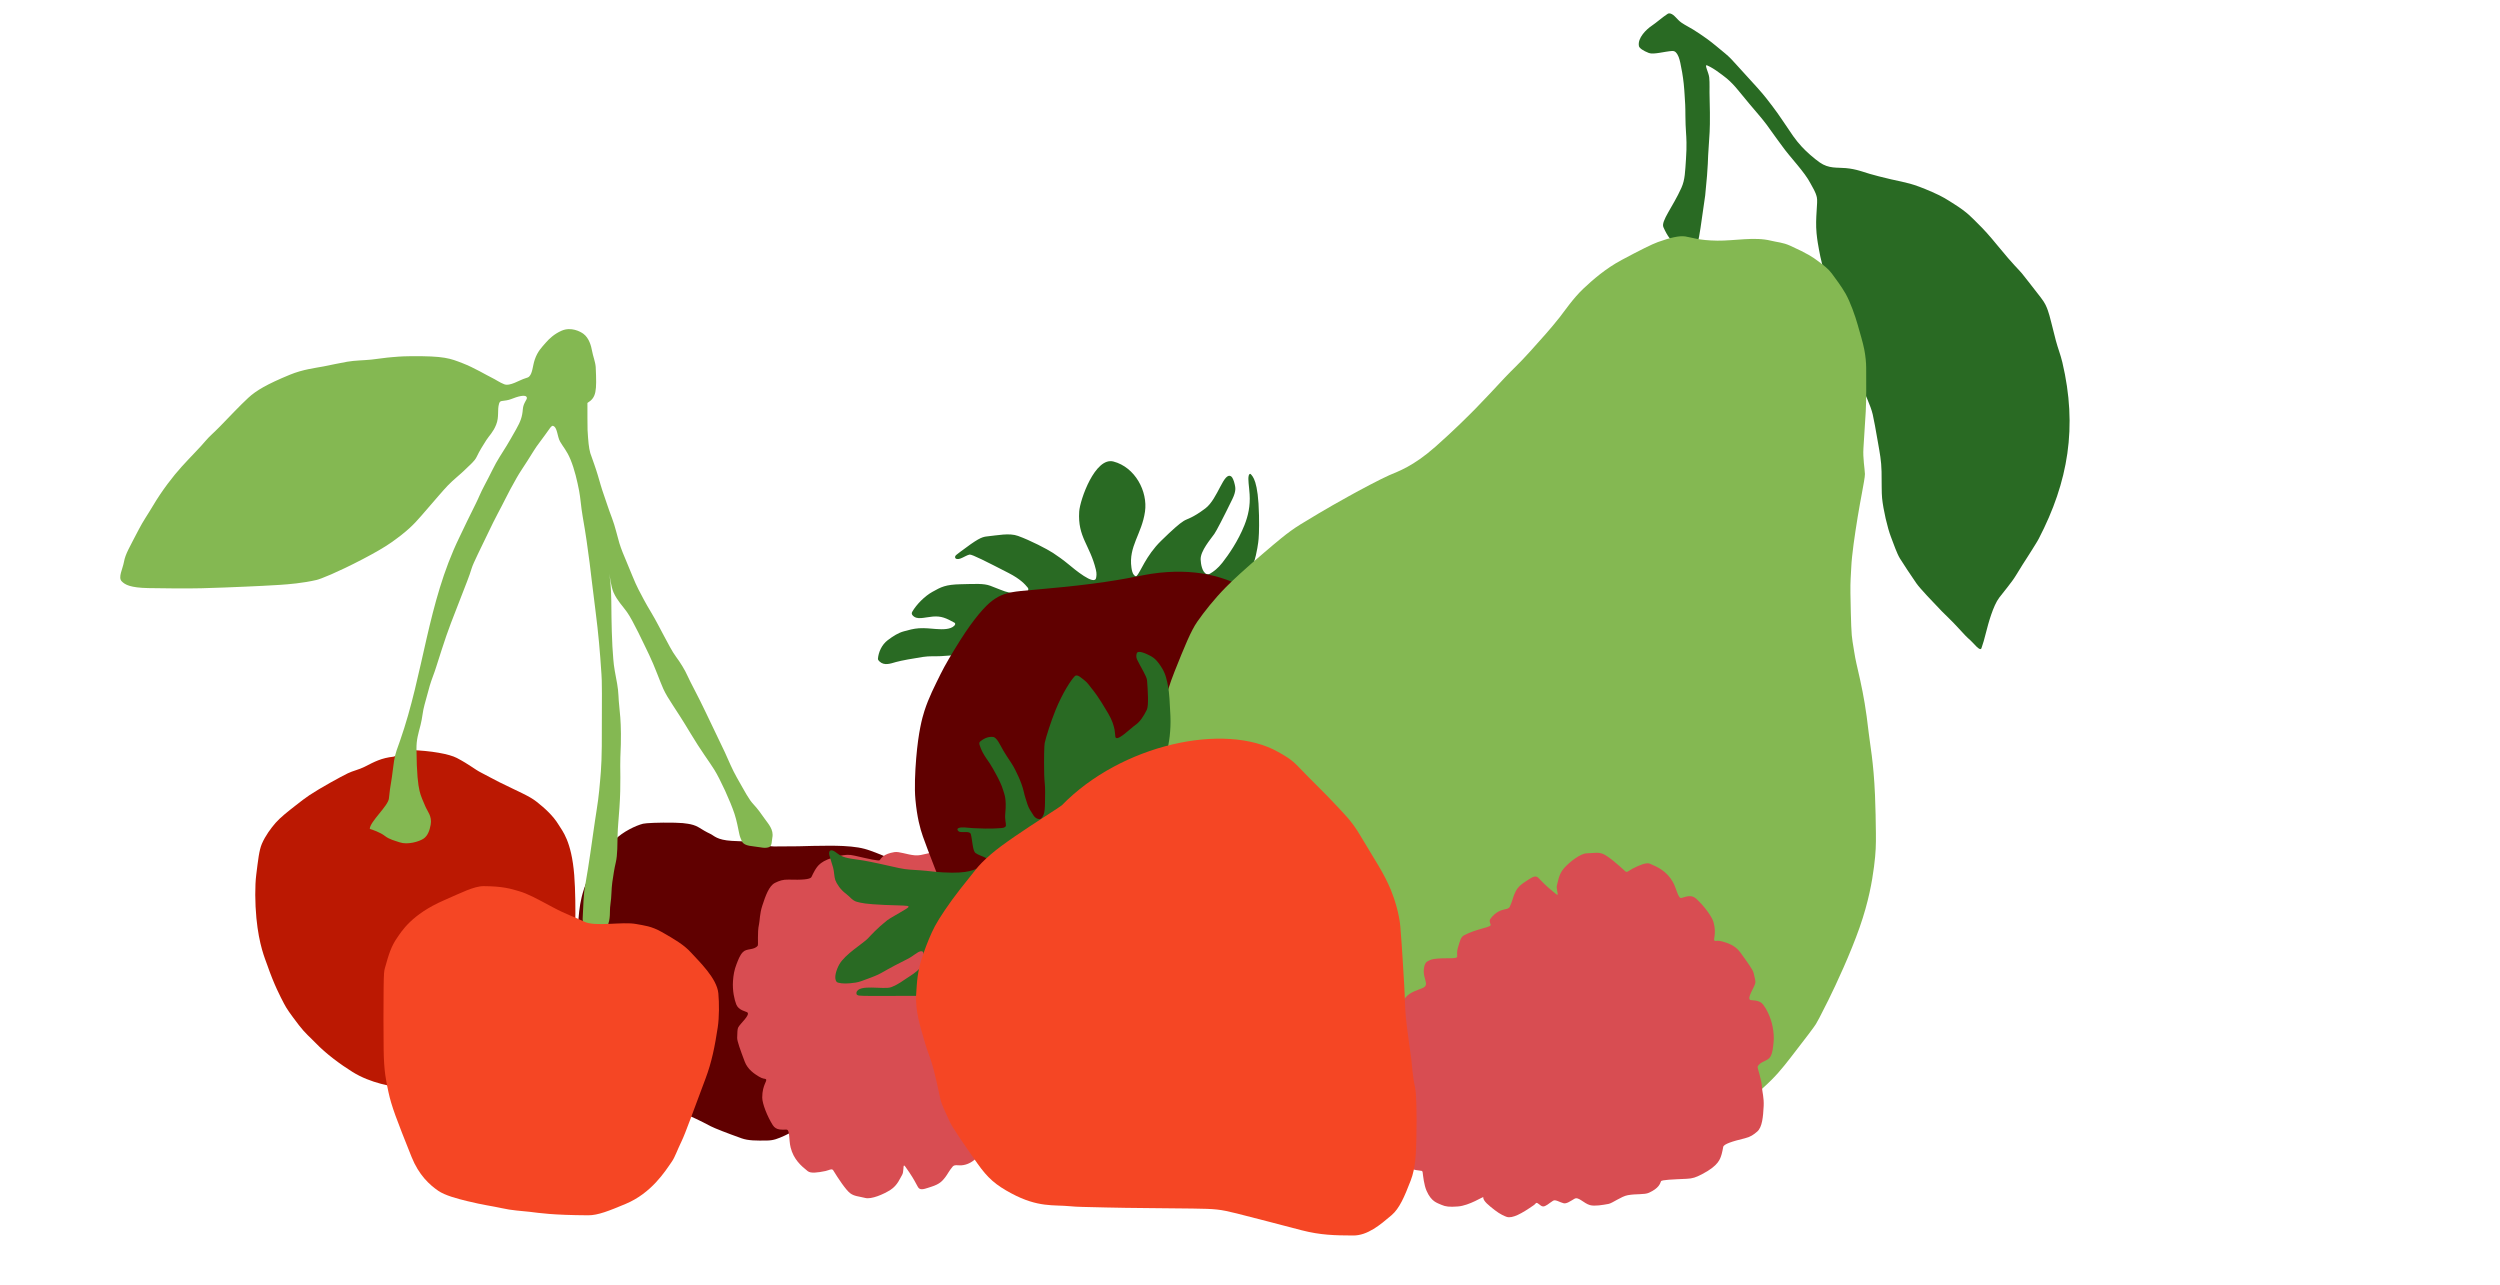 <svg width="395" height="203" viewBox="0 0 395 203" fill="none" xmlns="http://www.w3.org/2000/svg">
<g filter="url(#filter0_g_162_892)">
<path d="M115.636 132.858C117.436 132.965 118.411 132.965 118.431 132.965C118.543 132.943 121.266 133.75 122.277 133.74C123.288 133.729 125.145 133.729 126.134 133.713C127.124 133.698 127.242 133.669 128.443 133.653C129.643 133.637 131.86 133.594 133.217 133.668C135.063 133.768 136.247 133.938 137.606 134.438C139.132 135 140.196 135.44 140.619 135.737C140.943 135.965 141.54 136.679 142.379 138.844C142.957 140.336 143.733 142.617 144.165 143.945C144.597 145.273 144.683 145.636 144.71 146.791C144.736 147.945 144.703 149.833 144.49 151.531C144.277 153.228 143.896 154.691 143.668 155.489C143.44 156.288 143.367 156.418 142.982 157.289C142.597 158.16 141.921 159.725 141.5 160.764C141.078 161.802 140.918 162.3 140.649 162.943C140.38 163.586 140.015 164.351 139.141 165.835C138.266 167.319 136.965 169.486 136.008 170.822C134.618 172.761 134.054 173.617 133.632 173.992C132.431 175.061 130.783 175.997 129.979 176.431C129.365 176.762 128.288 177.213 126.736 177.991C125.838 178.44 124.765 179.065 124.015 179.409C122.903 179.918 122.232 180.185 121.251 180.201C119.512 180.23 118.239 180.235 117.172 179.854C114.78 179 112.892 178.258 112.291 177.945C111.941 177.763 110.588 177.02 108.646 176.174C107.859 175.831 106.493 175.266 104.217 173.584C102.983 172.672 101.685 171.525 100.914 170.849C100.142 170.173 99.891 169.986 99.678 169.732C98.873 168.774 98.212 168.131 96.979 166.696C95.089 164.494 94.309 163.216 93.941 162.476C93.244 161.071 92.768 160.257 92.213 158.109C91.954 157.104 91.645 155.628 91.473 153.448C91.301 151.267 91.191 148.465 91.283 146.909C91.422 144.54 91.552 143.223 91.897 141.763C92.087 140.961 92.447 139.784 92.903 138.898C93.626 137.495 93.963 136.877 94.769 135.768C95.573 134.662 96.405 133.478 97.168 132.679C98.363 131.428 100.498 130.422 101.602 130.149C101.997 130.052 103.971 129.933 106.623 129.988C107.722 130.011 108.176 130.076 108.662 130.151C109.21 130.236 109.846 130.381 110.438 130.746C110.993 131.089 111.491 131.406 112.243 131.757C112.834 132.034 113.251 132.716 115.636 132.858Z" fill="#600000"/>
<path d="M54.963 122.178C55.76 121.791 56.767 121.583 57.586 121.163C59.209 120.332 60.25 119.768 62.173 119.554C63.05 119.301 63.752 118.815 64.827 118.508C68.103 118.606 70.986 119.129 72.19 119.763C74.254 120.85 74.984 121.556 76.021 122.076C76.96 122.547 77.695 122.988 78.897 123.584C82.085 125.163 83.603 125.744 84.791 126.681C86.05 127.672 87.398 128.885 88.245 130.29C88.838 131.276 90.299 132.842 90.73 138.274C90.916 140.618 90.936 143.966 90.897 145.802C90.851 147.953 90.883 149.202 90.475 150.143C89.757 151.801 88.546 154.557 87.85 155.8C87.23 156.907 85.262 160.045 83.228 162.328C82.567 163.07 81.621 163.838 80.715 164.692C79.881 165.478 78.779 166.803 75.663 168.939C73.443 170.462 71.963 171.43 71.335 171.627C70.703 171.825 67.835 172.161 64.041 171.891C62.029 171.748 58.534 171.132 55.708 169.374C53.831 168.206 51.516 166.512 49.856 164.776C49.078 163.962 48.216 163.27 47.244 161.997C45.772 160.067 45.292 159.377 44.872 158.565C44.296 157.452 43.334 155.669 42.205 152.413C41.9 151.533 40.924 149.37 40.509 145.04C40.283 142.676 40.272 139.94 40.482 138.255C40.773 135.92 40.937 134.346 41.374 133.328C41.93 132.032 42.831 130.826 43.568 129.986C44.295 129.159 45.509 128.198 46.742 127.24C47.557 126.607 48.148 126.133 48.879 125.647C50.622 124.489 53.833 122.727 54.963 122.178Z" fill="#BB1802"/>
<path d="M60.818 132.085C60.034 131.473 58.748 131.062 58.426 130.968C58.426 129.838 61.346 127.334 61.45 126.144C61.532 125.203 61.687 124.162 61.838 123.31C61.987 122.469 62.089 121.286 62.262 120.216C62.471 118.929 62.812 118.161 63.199 117.057C66.956 106.34 67.543 95.311 72.543 84.983C73.333 83.35 74.256 81.369 75.154 79.614C75.569 78.802 75.948 77.796 76.563 76.661C77.518 74.899 78.132 73.457 78.932 72.21C79.719 70.985 80.288 70.078 81.549 67.829C82.234 66.606 82.511 65.91 82.61 64.639C82.686 63.661 83.296 63.148 83.246 62.847C83.141 62.207 81.703 62.682 80.744 63.062C80.302 63.237 79.78 63.3 79.27 63.363L79.261 63.364C79.037 63.391 78.917 63.551 78.851 63.779C78.547 64.831 78.893 65.828 78.399 67.083C77.924 68.292 77.29 68.831 76.839 69.536C76.329 70.332 75.745 71.264 75.344 72.122C74.979 72.902 74.31 73.376 73.582 74.113C72.81 74.893 71.638 75.784 70.78 76.683C70.001 77.498 69.081 78.593 66.547 81.517C65.332 82.921 64.34 83.926 61.869 85.68C60.804 86.436 59.226 87.347 57.298 88.352C53.17 90.505 50.617 91.493 50.041 91.627C47.844 92.141 45.585 92.318 44.179 92.412C42.535 92.522 40.412 92.618 38.795 92.689C36.755 92.78 34.26 92.88 31.866 92.943C29.706 93 25.625 92.964 23.425 92.918C20.581 92.859 19.749 92.385 19.223 91.839C18.63 91.223 19.386 89.899 19.59 88.76C19.812 87.52 20.462 86.493 21.929 83.65C22.617 82.316 23.298 81.379 24.167 79.912C25.616 77.468 27.343 75.238 28.727 73.712C30.124 72.171 31.644 70.667 32.481 69.657C33.053 68.968 33.817 68.343 34.762 67.371C36.268 65.823 37.924 64.06 39.23 62.854C40.484 61.695 42.184 60.701 45.791 59.212C47.86 58.357 49.86 58.136 51.098 57.899C52.289 57.672 53.588 57.37 54.839 57.156C56.135 56.933 57.454 56.943 58.684 56.815C59.817 56.697 60.846 56.514 61.969 56.428C62.573 56.382 63.244 56.299 64.788 56.282C70.25 56.221 71.127 56.635 73.083 57.386C74.888 58.079 76.932 59.31 77.634 59.643C78.307 59.962 78.939 60.431 79.665 60.713C80.586 61.072 82.056 60.045 83.054 59.753L83.061 59.751C83.254 59.694 83.466 59.632 83.601 59.503C84.157 58.97 84.154 57.797 84.499 56.8C84.946 55.51 85.57 54.908 86.233 54.143C86.774 53.518 87.579 52.757 88.733 52.252C90.228 51.598 91.694 52.381 92.184 52.747C93.075 53.411 93.409 54.669 93.541 55.427C93.685 56.247 94.063 57.165 94.122 57.986C94.302 61.85 94.224 62.798 92.813 63.665C92.813 65.353 92.813 66.991 92.835 67.944C92.94 69.717 93.021 70.699 93.266 71.592C93.616 72.594 94.137 74.007 94.443 75.051C94.769 76.165 95.062 77.225 95.408 78.186C95.747 79.128 96.109 80.34 96.695 81.86C97.189 83.14 97.553 84.815 97.862 85.824C98.161 86.8 98.615 87.876 98.988 88.746C99.581 90.128 100.289 92.013 100.872 93.119C101.4 94.118 101.917 95.172 102.905 96.798C103.637 98.003 104.412 99.57 104.978 100.601C105.535 101.617 106.175 102.917 106.816 103.774C107.501 104.69 108.23 105.878 108.633 106.795C109.076 107.803 110.324 110.04 111.52 112.576C112.992 115.697 114.177 118.081 114.523 118.848C115.121 120.171 115.703 121.586 116.398 122.807C117.819 125.301 118.302 126.291 119.076 127.111C119.672 127.743 120.25 128.539 120.842 129.392C121.347 130.119 122.293 131.077 122.028 132.353C121.925 132.854 122.003 133.662 121.505 133.85C121.094 134.005 120.637 133.969 120.151 133.88C118.962 133.665 117.612 133.74 117.237 132.954C117.068 132.598 116.902 132.201 116.814 131.785C116.61 130.819 116.401 129.65 116.053 128.596C115.402 126.615 113.806 123.135 112.844 121.59C112.058 120.328 110.697 118.536 109.119 115.891C106.644 111.74 105.582 110.55 104.789 108.808C104.301 107.736 103.421 105.222 102.55 103.434C101.662 101.611 100.022 98.052 99.059 96.701C98.356 95.714 97.547 94.93 96.956 93.643C96.567 92.794 96.325 90.962 96.282 90.618C96.285 90.642 96.289 90.676 96.293 90.718C96.368 91.403 96.572 92.779 96.586 95.007C96.61 98.798 96.711 101.509 96.76 102.139C96.874 103.58 96.892 104.693 97.139 106.023C97.398 107.422 97.676 108.701 97.72 109.939C97.797 112.134 98.315 113.643 98.015 119.689C97.943 121.138 98.139 123.868 97.871 127.616C97.721 129.723 97.617 130.682 97.581 131.866C97.54 133.27 97.592 135.044 97.284 136.317C97.07 137.2 96.91 138.27 96.749 139.365C96.579 140.523 96.653 141.552 96.442 142.946C96.271 144.071 96.558 145.086 95.901 146.499C95.787 146.744 95.583 146.732 95.366 146.719L95.347 146.718C94.425 146.665 93.082 147.115 92.264 146.062C92.05 145.787 92.046 145.252 92.072 144.876C92.176 143.334 92.177 141.306 92.439 140.021C92.577 139.341 93.12 136.046 93.728 131.622C94.11 128.842 94.503 126.765 94.67 124.941C94.86 122.857 95.058 121.244 95.082 117.876C95.098 115.631 95.113 111.687 95.103 109.566C95.093 107.496 95.072 107.172 95.032 106.553L95.029 106.508C94.803 102.969 94.531 99.969 94.122 96.776C93.588 92.609 93.265 89.738 93.165 88.963C92.853 86.553 92.577 84.523 92.067 81.635C91.793 80.079 91.723 78.687 91.501 77.547C91.206 76.033 90.799 74.207 90.137 72.6C89.562 71.205 88.963 70.599 88.497 69.779C88.019 68.938 88.087 67.482 87.356 67.281C87.255 67.254 87.082 67.388 86.95 67.566C86.371 68.345 85.808 69.193 85.185 69.99C84.626 70.705 84.121 71.57 83.321 72.833C82.675 73.852 82.1 74.669 81.631 75.502C80.989 76.642 80.252 77.975 79.778 78.957C79.194 80.164 78.301 81.69 77.068 84.312C76.081 86.41 74.765 88.948 74.502 89.857C74.186 90.947 73.672 92.182 72.359 95.576C71.818 96.975 70.77 99.543 69.777 102.688C69.342 104.065 69.123 104.693 68.918 105.375C68.63 106.34 68.203 107.302 67.899 108.345C67.615 109.32 67.344 110.434 67.074 111.355C66.781 112.354 66.745 113.395 66.451 114.54C66.087 115.956 65.791 116.835 65.802 118.328C65.831 122.325 66.067 124.015 66.288 124.963C66.499 125.866 66.868 126.598 67.198 127.396C67.535 128.208 68.284 128.954 68.051 130.282C67.891 131.196 67.588 132.064 66.903 132.518C66.2 132.984 64.383 133.512 63.157 133.091C62.371 132.82 61.518 132.631 60.818 132.085Z" fill="#84B852"/>
<path d="M87.344 143.347C89.543 144.527 90.831 144.89 92.287 145.613C94.048 146.487 98.317 145.57 100.537 145.998C101.771 146.236 102.885 146.307 104.564 147.26C106.604 148.417 108.088 149.299 109.185 150.509C110.426 151.878 113.277 154.559 113.499 156.947C113.641 158.477 113.645 160.725 113.404 162.312C112.955 165.277 112.46 167.812 111.466 170.44C109.66 175.212 108.327 179.003 107.689 180.316C107.013 181.709 106.64 182.829 106.173 183.504C105.096 185.064 102.955 188.502 98.839 190.223C96.25 191.305 94.468 192.024 92.941 192.016C87.195 191.983 85.322 191.661 83.652 191.464C82.352 191.311 80.944 191.272 79.172 190.87C77.856 190.572 76.381 190.405 73.795 189.769C72.245 189.388 70.318 188.885 69.23 188.136C67.877 187.205 66.175 185.668 65.02 182.778C62.621 176.774 61.85 174.776 61.369 172.516C60.981 170.692 60.663 169.271 60.615 165.815C60.58 163.278 60.58 158.59 60.611 156.117C60.642 153.645 60.694 153.393 60.823 152.933C61.41 150.825 61.8 149.526 62.744 148.177C63.425 147.205 64.981 144.491 70.175 142.235C72.823 141.085 74.909 140 76.434 140.01C79.409 140.028 80.682 140.41 81.999 140.805L82.05 140.821C83.427 141.234 84.613 141.883 87.344 143.347Z" fill="#F54624"/>
</g>
<g filter="url(#filter1_g_162_892)">
<path d="M178.736 162.956C178.647 163.141 177.127 163.782 176.391 164.059C176.455 164.311 176.747 165.4 176.926 166.024C176.994 166.525 177.139 167.038 177.047 167.495C176.958 167.936 176.688 168.657 176.304 169.263C175.999 169.745 175.302 170.126 174.348 170.383C173.837 170.521 172.889 170.641 172.435 170.207C172.282 170.062 172.079 169.565 171.846 169.054C171.789 168.929 171.843 169.07 171.876 169.42L171.886 169.533C172.034 171.133 172.141 172.299 171.623 173.096C171.117 173.871 170.087 174.854 169.256 175.127C168.112 175.504 167.111 175.362 166.655 175.599C166.506 175.676 166.347 175.844 166.313 176.121C166.214 176.903 166.451 177.591 165.915 178.664C165.71 179.074 165.482 179.293 165.229 179.365C164.985 179.434 164.639 179.526 164.12 179.466C162.448 179.272 160.615 178.405 160.509 178.877C160.435 179.207 160.36 179.67 160.073 180.138C159.446 181.161 159.194 181.711 158.583 181.846C156.49 182.309 154.404 181.962 154.185 182.271C154.072 182.43 154.327 182.96 153.967 183.256C153.524 183.618 152.816 184.054 151.919 184.12C151.336 184.164 150.817 183.964 150.514 184.327C149.913 185.049 149.72 185.531 149.364 185.984L149.341 186.014C148.899 186.577 148.505 187.079 147.136 187.51C146.421 187.735 145.749 188.024 145.338 187.84C144.867 187.629 144.969 186.996 143.038 184.328C142.75 183.929 142.765 184.303 142.746 184.6C142.712 185.111 142.654 185.438 142.534 185.63C142.222 186.127 141.835 187.262 140.703 187.993C139.564 188.728 137.665 189.512 136.738 189.283C135.612 189.005 134.98 189.017 134.325 188.529C133.646 188.023 132.405 186.151 131.677 184.955C131.591 184.814 131.508 184.74 131.293 184.77C131.077 184.799 130.746 184.957 130.428 185.022C129.174 185.28 128.099 185.423 127.623 185.044C126.589 184.224 125.383 183.184 124.915 181.285C124.612 180.055 124.824 178.492 124.269 178.478C123.629 178.461 122.653 178.656 122.097 177.771C121.226 176.386 120.432 174.368 120.432 173.407C120.434 171.311 121.372 170.711 120.971 170.486C120.859 170.423 120.515 170.478 119.898 170.095L119.867 170.076C119.227 169.679 118.141 169.006 117.658 167.719C116.966 165.874 116.462 164.5 116.473 163.978C116.489 163.205 116.51 162.618 116.617 162.376C116.896 161.749 118.664 160.323 118.043 159.929C117.856 159.81 116.691 159.627 116.329 158.699C116.033 157.943 115.707 156.531 115.813 154.998C115.877 154.076 116.016 153.243 116.355 152.38C116.626 151.693 116.878 150.942 117.381 150.427C117.995 149.798 119.078 150.177 119.715 149.434C119.849 149.278 119.618 147.39 119.927 146.021C120.048 145.483 120.034 144.356 120.427 143.145C120.95 141.532 121.506 139.951 122.452 139.492C123.138 139.158 123.69 138.951 124.604 138.978C126.648 139.037 128.008 138.969 128.211 138.565C128.356 138.275 128.561 137.809 128.741 137.524C129.168 136.847 129.638 135.896 132.544 135.259C133.608 135.025 134.128 134.991 135.031 135.197C137.227 135.696 138.859 136.093 139.007 135.892C139.255 135.557 139.621 134.915 141.298 134.637C142.088 134.506 143.229 135.026 144.598 135.147C145.63 135.238 147.243 134.559 147.868 134.614C148.778 134.695 150.036 134.808 150.692 135.198C151.585 135.729 152.067 137.021 152.782 136.827C153.497 136.633 154.183 136.361 154.605 136.592C155.143 136.887 155.656 137.553 156.096 137.419C156.797 137.205 157.465 136.809 157.867 136.974C158.272 137.14 158.418 137.8 158.748 137.786C158.803 137.783 158.85 137.667 159.241 137.525C161.351 136.76 162.981 136.363 163.753 136.884C163.998 137.048 164.632 137.543 165.27 138.412C165.933 139.317 166.696 140.328 166.473 140.869C166.403 141.04 168.863 140.164 170.697 140.521C172.006 140.775 172.569 141.016 173.08 141.441C173.704 141.959 174.487 142.354 174.766 144.216C174.918 145.229 174.678 146.641 174.598 147.239C174.585 147.337 174.606 147.444 174.685 147.49C174.85 147.585 175.168 147.679 175.523 147.857C176.02 148.106 176.389 148.415 176.797 148.845C177.151 149.218 178.167 150.751 178.184 152.388C178.196 153.554 177.771 154.24 177.922 154.953C177.974 155.201 178.306 155.358 178.516 155.96C179.103 157.645 179.414 158.751 179.341 159.515C179.173 161.278 178.925 162.559 178.736 162.956Z" fill="#D84D52"/>
</g>
<g filter="url(#filter2_g_162_892)">
<path d="M197.435 90.519C196.117 93.162 195.267 94.832 195.261 94.844C193.714 95.165 190.04 95.029 188.546 95.328C187.052 95.628 186.403 95.839 185.008 96.153C183.612 96.467 181.533 96.873 178.734 97.655C175.934 98.438 172.519 99.564 168.169 100.61C163.82 101.657 158.708 102.722 155.568 103.06C151.36 103.514 149.66 103.616 148.663 103.671C147.711 103.723 146.887 103.632 145.834 103.793C144.356 104.019 142.391 104.365 141.564 104.6C140.688 104.848 139.74 105.217 138.983 104.533C138.817 104.382 138.7 104.241 138.716 104.059C138.801 103.076 139.289 101.881 140.273 101.14C141.127 100.498 141.918 99.993 142.811 99.749C143.546 99.549 144.326 99.322 145.19 99.266C146.137 99.205 147.103 99.324 147.903 99.384C148.949 99.463 150.183 99.469 150.768 98.872C150.909 98.729 151.027 98.509 150.788 98.377C149.536 97.687 148.739 97.299 147.38 97.419C146.016 97.539 144.9 97.991 144.218 97.253C144.072 97.096 143.992 96.911 144.135 96.661C144.804 95.491 146.115 94.187 147.297 93.527L147.351 93.497C148.687 92.75 149.383 92.361 151.793 92.309C154.083 92.26 155.405 92.16 156.45 92.545C157.852 93.061 158.572 93.432 159.387 93.606C160.421 93.827 161.582 94.101 162.212 93.68C162.328 93.603 162.411 93.471 162.444 93.323C162.478 93.175 162.501 92.994 162.406 92.875C161.954 92.308 161.204 91.482 159.358 90.534C155.946 88.782 153.551 87.553 153.192 87.624C152.515 87.757 151.509 88.639 150.992 88.231C150.902 88.16 150.878 88.004 150.933 87.877C150.988 87.75 151.111 87.647 151.682 87.219C154.384 85.195 155.052 84.842 155.933 84.754C157.632 84.585 159.459 84.173 160.843 84.674C162.841 85.398 165.431 86.75 166.373 87.361C167.04 87.793 168.01 88.48 168.881 89.205C169.691 89.879 172.934 92.609 173.183 91.309C173.241 91.008 173.304 90.643 173.147 89.995C172.196 86.08 170.249 84.862 170.514 80.822C170.635 78.972 173.026 72.154 175.932 72.922C179.348 73.825 181.372 77.637 180.907 80.853C180.398 84.381 178.293 86.335 178.766 89.675C178.828 90.109 178.918 90.579 179.179 90.866C179.297 90.995 179.468 91.119 179.565 91.03C180.173 90.47 181.024 87.82 183.465 85.441C185.294 83.657 186.312 82.757 187.034 82.306C187.626 81.937 188.372 81.892 190.444 80.329C192.459 78.809 193.34 74.427 194.542 75.287C194.724 75.417 194.95 75.901 195.09 76.544C195.192 77.013 195.347 77.556 194.709 78.866C193.291 81.778 192.198 83.879 191.868 84.353C191.303 85.166 189.646 87.052 189.702 88.407C189.732 89.122 189.94 90.425 190.653 90.706C190.793 90.761 190.96 90.766 191.194 90.631C191.757 90.305 192.436 89.796 193.135 88.904C194.116 87.652 195.61 85.509 196.621 82.976C197.221 81.473 197.554 79.919 197.441 78.115C197.356 76.751 197.145 75.76 197.296 75.144C197.354 74.907 197.523 74.793 197.628 74.923C197.906 75.267 198.81 75.896 198.922 81.406C198.972 83.818 198.884 85.126 198.796 85.723C198.648 86.716 198.408 88.567 197.435 90.519Z" fill="#296A23"/>
<path d="M174.798 160.12C176.709 160.647 180.559 162.336 183.579 163.458C186.616 164.587 190.045 165.059 192.801 166.72C193.602 167.137 194.443 167.278 200.242 167.219L200.506 167.212C202.272 167.171 203.978 167.132 205.1 167.052C206.799 166.932 209.805 166.25 213.852 164.347C217.05 162.843 219.418 161.995 221.777 159.858C223.423 158.366 224.777 156.976 225.927 153.806L225.957 153.726C226.557 152.071 227.05 150.715 227.017 148.034C226.991 145.817 226.892 141.999 226.705 139.877C226.479 137.322 226.372 136.572 225.728 134.478C225.173 132.673 224.143 129.46 222.173 125.449C220.204 121.437 217.457 116.717 215.373 113.639C212.21 108.966 210.778 107.185 210.254 106.476C202.891 96.506 196.24 89.123 183.19 90.494C181.451 90.677 180.071 91.009 178.038 91.382C176.005 91.754 173.398 92.155 170.192 92.517C166.987 92.88 163.293 93.174 161.309 93.376C159.049 93.606 158.009 93.995 156.784 94.903C155.705 95.702 153.936 97.646 151.702 101.178C150.508 103.066 149.257 105.181 148.596 106.534C147.697 108.373 146.749 110.171 146.053 112.348C145.708 113.424 145.109 115.61 144.763 119.753C144.576 122.001 144.47 124.552 144.637 126.338C144.899 129.139 145.367 130.885 145.818 132.162C146.769 134.853 148.133 138.148 148.604 139.571C148.961 140.646 149.709 143.106 151.275 146.089C152.514 148.45 154.055 150.975 156.364 153.012C158.168 154.604 159.837 155.782 163.252 156.868C165.761 157.667 169.794 158.816 171.984 159.414C174.174 160.012 174.514 160.042 174.798 160.12Z" fill="#600000"/>
</g>
<g filter="url(#filter3_g_162_892)">
<path d="M265.66 29.681C264.307 32.694 262.399 34.947 262.818 35.895C264.087 38.76 265.288 39.277 268.24 38.397C268.322 38.02 268.402 37.653 268.458 37.371C268.545 36.898 268.652 36.369 269.419 30.886C269.666 28.483 269.808 26.66 269.833 25.874C269.861 25.001 269.89 24.333 270.008 22.66C270.115 21.139 270.156 20.401 270.161 19.579C270.166 18.667 270.18 17.14 270.119 15.484C270.072 14.21 270.156 13.186 270.056 12.233C269.975 11.458 269.215 10.112 269.733 10.334C270.361 10.603 271.061 11.06 271.526 11.411C272.224 11.937 273.226 12.503 274.773 14.432C275.658 15.536 277.076 17.21 278.031 18.326C278.764 19.183 279.541 20.229 280.121 21.079C280.57 21.739 281.01 22.273 281.588 23.09C282.852 24.877 285.151 27.179 286.075 29.01C286.415 29.683 286.84 30.238 287.059 31.16C287.258 32 286.78 34.416 287.016 36.851C287.133 38.057 287.27 38.7 287.399 39.441C287.926 42.464 289 45.45 289.97 48.364C290.422 49.72 290.874 50.964 291.172 52.161C291.497 53.463 291.711 54.666 292.261 56.156C293.191 58.672 293.887 60.403 294.065 60.832C294.612 62.155 295.54 64.003 295.888 65.468C296.054 66.168 296.388 67.983 296.758 70.144C296.985 71.472 297.257 72.802 297.286 74.513C297.318 76.41 297.283 77.822 297.37 78.698C297.552 80.519 298.218 83.413 298.775 84.848C299.185 85.903 299.688 87.417 300.192 88.239C300.852 89.314 301.8 90.702 302.771 92.138C303.305 92.93 305.463 95.187 306.816 96.59C307.547 97.348 308.313 98.003 309.51 99.325C310.246 100.138 310.777 100.704 311.34 101.186C311.846 101.62 312.853 103.013 313.071 102.411C313.313 101.745 313.54 100.934 313.803 99.888C314.139 98.55 314.903 95.713 315.88 94.428C316.555 93.541 317.889 91.963 318.504 90.936C318.848 90.362 319.198 89.802 319.602 89.159L319.607 89.151C320.118 88.336 320.544 87.726 320.986 86.992C321.39 86.32 321.826 85.688 322.122 85.118C326.79 76.134 328.264 67.442 325.853 57.254C325.565 56.037 325.162 55.073 324.829 53.825C324.268 51.718 323.881 49.901 323.557 49.036C323.335 48.442 323.166 47.946 322.431 46.992C320.921 45.032 319.802 43.624 319.504 43.248L319.479 43.217C319.014 42.631 318.259 42.032 315.642 38.831C314.344 37.244 313.48 36.275 312.478 35.302C311.571 34.422 310.961 33.631 308.771 32.25C307.586 31.503 307.01 31.089 305.297 30.341C302.046 28.92 301.27 28.896 298.811 28.338C297.219 27.977 296.322 27.721 295.442 27.477C294.43 27.195 293.341 26.712 291.636 26.56C290.239 26.434 288.955 26.669 287.527 25.673C286.598 25.024 285.403 23.968 284.685 23.186C284.217 22.676 283.732 22.09 283.317 21.497C282.553 20.405 280.986 17.982 280.023 16.754C279.499 16.085 278.895 15.229 277.71 13.913C275.85 11.85 274.522 10.42 274.272 10.133C273.836 9.632 273.226 8.976 272.581 8.45C271.726 7.755 270.687 6.85 269.729 6.155C268.782 5.468 268.201 5.107 267.514 4.668C266.965 4.319 266.352 4.043 265.674 3.581C264.967 3.098 264.561 2.307 263.915 2.135C263.779 2.098 263.629 2.1 263.478 2.196C262.713 2.684 261.701 3.585 260.931 4.102C260.184 4.604 258.686 5.988 258.954 7.291C259.018 7.602 259.62 8.025 260.52 8.372C261.258 8.656 262.993 8.133 264.203 8.053C264.365 8.042 264.603 8.096 264.738 8.227C265.192 8.669 265.346 9.303 265.489 9.926C265.663 10.682 265.912 12.1 266.028 13.221C266.175 14.648 266.177 15.389 266.261 16.523C266.314 17.25 266.254 19.204 266.402 21.122C266.434 21.543 266.54 23.022 266.386 25.136C266.244 27.076 266.253 28.362 265.66 29.681Z" fill="#296A23"/>
</g>
<g filter="url(#filter4_g_162_892)">
<path d="M266.278 37.358C267.388 37.531 268.347 37.979 271.329 38.023C274.032 38.062 277.204 37.379 279.812 38.03C280.786 38.273 281.679 38.291 282.862 38.827C285.638 40.086 286.42 40.635 287.228 41.237C288.136 41.915 288.891 42.486 289.433 43.224C289.99 43.98 290.934 45.232 291.595 46.386C292.329 47.668 293.134 49.938 293.525 51.352C293.871 52.6 294.335 54.084 294.556 55.226C294.76 56.283 294.851 57.256 294.857 58.15C294.871 60.217 294.885 63.394 294.786 65.048C294.663 67.089 294.521 69.31 294.423 70.819C294.318 72.42 294.63 74.011 294.658 74.901C294.671 75.315 294.41 76.677 294.164 78.023C293.964 79.114 293.758 80.176 293.515 81.674C293.059 84.487 292.587 87.619 292.496 89.692C292.448 90.784 292.336 91.899 292.368 93.707C292.453 98.389 292.504 100.245 292.704 101.377C292.866 102.286 293.053 103.708 293.307 104.799C293.5 105.628 293.693 106.463 293.898 107.399C294.165 108.62 294.425 109.935 294.618 111.11C294.838 112.447 295.031 113.793 295.258 115.803C295.461 117.596 296.026 120.383 296.248 125.589C296.327 127.448 296.377 129.832 296.392 131.644C296.408 133.455 296.39 134.657 296.095 136.935C295.801 139.213 295.247 142.468 293.813 146.552C292.38 150.635 290.166 155.417 288.899 157.979C287.459 160.889 287.115 161.463 286.903 161.818L286.894 161.833C286.671 162.207 285.187 164.187 282.918 167.098C281.509 168.907 280.551 170.102 278.549 171.899C277.078 173.22 274.841 175.473 273.29 176.448C270.141 178.429 266.206 179.745 267.075 180.076C267.149 180.105 267.556 179.877 267.503 179.909C267.374 179.985 266.889 180.51 265.531 181.214C264.497 181.75 263.309 182.359 262.093 182.935C260.112 183.872 259.058 184.431 257.958 184.872L257.938 184.879C256.719 185.367 255.558 185.832 253.11 186.014C249.566 186.278 247.114 186.485 245.383 186.372L244.957 186.345C240.966 186.085 238.147 185.902 236.75 185.287C233.315 183.774 230.951 182.673 230.498 182.429C229.277 181.771 228.466 181.168 227.651 180.767C226.751 180.324 225.913 179.946 224.729 178.956C223.955 178.31 223.402 177.621 222.661 177.221C220.539 176.074 216.884 174.365 215.304 174C213.937 173.684 212.209 173.288 210.454 173.019C209.377 172.854 208.273 172.714 206.801 172.494C204.386 172.133 203.19 172.066 202.282 171.853C201.287 171.62 200.291 171.23 199.325 170.517C198.169 169.664 196.584 168.38 195.94 167.675C195.143 166.802 194.276 165.766 193.672 165.014C193.069 164.264 192.362 163.393 191.577 162.394C190.413 160.914 189.763 160.06 188.966 158.814C188.17 157.568 187.648 156.556 187.139 155.722C186.575 154.798 186.035 153.938 185.622 153.062C184.951 151.641 184.006 149.59 183.601 148.384C183.254 147.353 182.786 146.06 182.567 144.854C182.407 143.971 182.229 143.13 181.99 142.056C181.701 140.755 180.862 138.061 181.063 133.064C181.17 130.417 181.231 127.364 181.58 124.189C181.76 122.548 182.052 121.29 182.16 120.186C182.25 119.265 182.134 118.396 182.296 117.5C182.498 116.385 182.857 115.248 183.246 114.049C183.612 112.919 184.012 110.031 185.584 106.094C187.177 102.107 188.165 99.671 189.173 98.223C190.251 96.674 191.888 94.601 193.657 92.809C194.809 91.642 196.655 89.918 199.782 87.27C201.48 85.833 203.354 84.155 205.483 82.849C209.682 80.274 212.257 78.881 212.982 78.472C214.842 77.423 218.224 75.645 219.506 75.084C220.897 74.475 223.223 73.734 226.792 70.588C229.738 67.991 232.298 65.413 233.149 64.547C234.553 63.118 235.99 61.562 237.853 59.569C238.847 58.506 240.057 57.431 241.774 55.514C243.57 53.507 244.901 52.068 246.454 50.097C247.15 49.214 248.579 47.106 250.178 45.603C251.659 44.211 253.672 42.439 256.226 41.074C259.083 39.547 261.03 38.575 261.948 38.245C263.866 37.557 265.327 37.211 266.278 37.358Z" fill="#84B852"/>
</g>
<g filter="url(#filter5_g_162_892)">
<path d="M216.633 171.24C216.67 171.04 217.985 170.021 218.63 169.559C218.501 169.334 217.932 168.367 217.595 167.816C217.397 167.354 217.122 166.9 217.092 166.438C217.063 165.99 217.138 165.227 217.354 164.544C217.525 164.001 218.106 163.451 218.968 162.95C219.43 162.681 220.323 162.315 220.879 162.61C221.066 162.709 221.394 163.132 221.755 163.56C221.843 163.664 221.753 163.543 221.63 163.216L221.591 163.111C221.028 161.616 220.618 160.526 220.916 159.624C221.206 158.746 221.953 157.529 222.692 157.046C223.709 156.381 224.722 156.251 225.105 155.902C225.229 155.789 225.34 155.586 225.302 155.31C225.193 154.535 224.782 153.938 225.025 152.766C225.117 152.318 225.282 152.047 225.51 151.911C225.729 151.781 226.043 151.6 226.565 151.52C228.245 151.261 230.26 151.606 230.239 151.125C230.225 150.789 230.177 150.324 230.334 149.8C230.679 148.651 230.78 148.057 231.341 147.765C233.26 146.765 235.385 146.543 235.517 146.189C235.586 146.006 235.198 145.565 235.473 145.186C235.809 144.72 236.386 144.114 237.243 143.812C237.8 143.616 238.358 143.67 238.558 143.24C238.956 142.388 239.018 141.874 239.247 141.345L239.261 141.311C239.545 140.653 239.798 140.067 241.02 139.289C241.657 138.884 242.237 138.428 242.687 138.496C243.201 138.573 243.267 139.207 245.847 141.253C246.232 141.559 246.12 141.204 246.061 140.914C245.96 140.415 245.931 140.086 245.998 139.87C246.172 139.31 246.252 138.119 247.165 137.117C248.083 136.109 249.73 134.852 250.694 134.825C251.864 134.792 252.478 134.613 253.243 134.907C254.038 135.213 255.737 136.678 256.76 137.632C256.881 137.744 256.98 137.793 257.183 137.707C257.385 137.622 257.667 137.382 257.959 137.235C259.115 136.655 260.125 136.232 260.689 136.468C261.911 136.981 263.358 137.657 264.311 139.355C264.928 140.454 265.131 142.009 265.676 141.875C266.303 141.721 267.205 141.275 267.978 141.976C269.19 143.073 270.491 144.798 270.742 145.72C271.289 147.73 270.531 148.555 270.981 148.664C271.106 148.695 271.428 148.551 272.13 148.754L272.164 148.764C272.892 148.975 274.127 149.332 274.935 150.438C276.091 152.024 276.942 153.208 277.068 153.711C277.254 154.457 277.388 155.026 277.346 155.286C277.238 155.962 275.887 157.799 276.596 158.012C276.81 158.076 277.993 157.943 278.589 158.736C279.075 159.383 279.762 160.651 280.059 162.149C280.238 163.051 280.321 163.886 280.215 164.805C280.131 165.535 280.082 166.323 279.726 166.95C279.291 167.717 278.137 167.641 277.71 168.523C277.62 168.708 278.339 170.458 278.396 171.853C278.418 172.401 278.727 173.479 278.661 174.745C278.572 176.431 278.443 178.095 277.641 178.787C277.06 179.289 276.576 179.634 275.678 179.852C273.669 180.338 272.361 180.766 272.269 181.207C272.203 181.523 272.126 182.024 272.025 182.346C271.785 183.109 271.576 184.146 268.91 185.529C267.933 186.036 267.434 186.207 266.5 186.25C264.229 186.355 262.535 186.408 262.442 186.64C262.288 187.027 262.099 187.741 260.538 188.453C259.801 188.788 258.553 188.593 257.186 188.841C256.156 189.027 254.762 190.108 254.138 190.221C253.229 190.385 251.974 190.611 251.232 190.411C250.222 190.139 249.414 189.028 248.769 189.404C248.122 189.78 247.524 190.224 247.053 190.114C246.451 189.974 245.776 189.472 245.382 189.718C244.755 190.109 244.207 190.666 243.773 190.615C243.334 190.563 243.019 189.969 242.701 190.07C242.648 190.087 242.632 190.212 242.288 190.452C240.431 191.746 238.946 192.56 238.057 192.266C237.776 192.173 237.028 191.867 236.179 191.203C235.296 190.511 234.287 189.744 234.363 189.167C234.387 188.983 232.218 190.477 230.336 190.623C228.994 190.727 228.382 190.645 227.772 190.373C227.028 190.042 226.162 189.872 225.403 188.16C224.99 187.228 224.854 185.811 224.776 185.216C224.764 185.118 224.715 185.021 224.626 184.998C224.44 184.95 224.105 184.945 223.712 184.869C223.163 184.762 222.723 184.563 222.213 184.26C221.769 183.996 220.378 182.795 219.934 181.23C219.617 180.115 219.852 179.344 219.518 178.7C219.403 178.477 219.038 178.414 218.676 177.892C217.663 176.432 217.071 175.453 216.942 174.702C216.645 172.966 216.552 171.672 216.633 171.24Z" fill="#D84D52"/>
</g>
<g filter="url(#filter6_g_162_892)">
<path d="M141.004 157.353C144.613 157.342 146.962 157.342 146.984 157.342L147.889 154.969C147.968 154.838 148.044 154.712 148.149 154.5C148.254 154.288 148.384 153.999 148.491 153.79C148.805 153.205 149.547 151.49 152.167 149.299C152.81 148.761 154.352 147.083 156.565 144.901C157.502 143.977 158.15 143.403 159.449 141.951C160.325 140.971 161.59 139.507 162.994 138.029C164.398 136.551 165.908 135.115 166.699 134.309C167.612 133.379 168.582 132.41 171.16 130.42C172.821 129.138 175.17 127.349 176.843 126.228C179.385 124.523 180.782 123.758 181.482 123.049C182.774 121.739 183.712 120.783 184.306 118.887C184.732 117.526 185.023 115.324 184.928 113.121C184.847 111.249 184.736 109.366 184.571 108.528C184.376 107.545 184.22 106.596 183.623 105.61C182.839 104.316 182.316 103.923 181.765 103.628C181.161 103.305 179.797 102.654 179.607 103.229C179.538 103.438 179.477 103.825 179.652 104.197C180.189 105.338 181.186 106.833 181.237 107.513C181.355 109.092 181.515 111.503 181.2 112.14C180.698 113.153 180.123 114.055 179.384 114.553C178.734 114.99 176.39 117.352 176.228 116.404C176.159 116 176.166 115.571 176.102 115.282C175.942 114.563 175.748 113.839 175.097 112.727C173.549 110.082 172.916 109.321 172.543 108.854C172.145 108.355 171.805 107.836 171.371 107.515C170.92 107.182 170.219 106.436 169.817 106.836C169.259 107.392 167.904 109.419 166.764 112.23C166.038 114.018 165.273 116.423 165.066 117.374C164.988 117.732 164.927 119.704 164.984 122.38C165.007 123.464 165.143 124.023 165.129 125.083C165.096 127.703 165.166 128.527 164.578 129.25C164.454 129.401 164.321 129.433 164.187 129.419C163.922 129.39 163.565 129.254 163.317 128.875L163.309 128.862C162.849 128.161 162.525 127.666 162.345 127.102C162.13 126.428 161.894 125.733 161.756 125.09C161.611 124.412 161.252 123.409 160.865 122.59C160.57 121.964 160.277 121.304 159.792 120.566C159.274 119.78 158.86 119.167 158.525 118.59C158.034 117.744 157.521 116.521 156.919 116.443C156.325 116.367 155.648 116.534 154.928 117.11C154.774 117.233 154.684 117.337 154.761 117.655C154.839 117.974 155.063 118.498 155.23 118.819C155.624 119.573 156.045 120.099 156.373 120.6C156.759 121.19 157.092 121.815 157.405 122.389C157.821 123.152 158.265 124.052 158.486 124.815C158.689 125.514 159.06 126.135 158.832 128.558C158.74 129.532 158.967 130.035 158.936 130.468C158.93 130.556 158.798 130.689 158.652 130.752C158.38 130.87 156.463 131.003 153.771 130.849C152.599 130.782 151.964 130.612 151.437 130.842C151.248 130.925 151.25 131.077 151.32 131.193C151.39 131.31 151.519 131.407 151.668 131.437C152.277 131.562 153.247 131.274 153.389 131.797C153.648 132.754 153.667 134.444 154.136 134.779C154.62 135.125 155.265 135.275 155.778 135.56C155.897 135.626 156.03 135.733 155.987 135.821C155.892 136.013 155.704 136.548 155.133 136.844C154.029 137.417 153.064 138.061 149.021 137.838C147.565 137.757 146.907 137.62 145.408 137.509C144.418 137.436 143.282 137.431 142.036 137.15C139.674 136.618 137.783 136.196 136.473 135.967C135.277 135.758 133.774 135.675 132.874 135.21C132.21 134.867 131.633 134.155 131.173 134.398C131.077 134.449 131.027 134.57 131.009 134.7C130.991 134.829 130.998 134.965 131.047 135.15C131.259 135.945 131.469 136.491 131.635 137.095C131.811 137.737 131.79 138.502 131.979 139.051C132.173 139.61 132.806 140.585 133.64 141.193C134.24 141.629 134.67 142.301 135.388 142.488L135.393 142.489C136.121 142.679 136.752 142.844 139.777 142.981C141.461 143.058 142.65 143.045 143.295 143.126C143.56 143.159 143.724 143.258 143.251 143.552C141.795 144.455 140.594 145.074 140.158 145.42C138.595 146.658 137.66 147.714 137.13 148.271C136.405 149.034 133.502 150.777 132.602 152.389C132.204 153.103 131.658 154.543 132.204 155.143C132.388 155.344 133.374 155.456 134.295 155.358C134.868 155.297 135.455 155.252 136.114 155.009C137.114 154.641 138.155 154.269 138.789 153.965C139.545 153.602 140.206 153.105 143.315 151.558C144.418 151.009 144.935 150.364 145.499 150.3C145.629 150.286 145.808 150.316 145.851 150.442C146.058 151.06 146.14 152.032 145.686 152.596C145.241 153.148 144.608 153.701 143.789 154.218C142.496 155.035 142.063 155.484 140.789 155.977C139.674 156.409 135.625 155.414 135.318 156.829C135.291 156.952 135.322 157.093 135.407 157.176C135.492 157.259 135.628 157.288 135.77 157.306C136.338 157.377 138.515 157.361 141.004 157.353Z" fill="#296A23"/>
<path d="M160.398 132.117C163.162 130.211 167.567 127.445 167.769 127.238C177.144 117.607 193.514 114.053 201.93 118.799C202.835 119.31 203.934 119.881 205.045 121.04C207.396 123.492 209.295 125.292 210.639 126.735C212.405 128.632 213.511 129.632 214.881 131.937C217.461 136.28 218.633 137.91 219.747 140.585C220.387 142.121 221.091 144.484 221.251 146.398C221.556 150.056 221.694 152.996 221.863 155.585C221.975 157.294 221.983 159.37 222.13 160.78C222.388 163.257 222.754 165.569 222.971 167.232C223.106 168.268 223.165 169.984 223.591 171.861C223.764 172.62 223.885 175.767 223.785 179.956C223.732 182.191 223.67 184.509 222.891 186.523C221.885 189.125 221.106 190.947 219.863 192.004C218.062 193.536 216.076 195.22 213.804 195.209C210.897 195.194 208.677 195.159 205.635 194.376C202.96 193.688 198.136 192.398 195.417 191.727C192.698 191.055 192.101 191.005 188.422 190.95C184.744 190.894 178.183 190.875 174.777 190.782C171.125 190.683 170.312 190.707 169.069 190.584C166.474 190.327 164.048 190.835 159.778 188.544C157.33 187.231 156.068 186.159 154.4 183.781C152.12 180.532 150.497 178.172 150.063 177.231C149.414 175.824 148.773 174.532 148.568 173.613C148.281 172.326 147.751 169.548 147.064 167.466C146.742 166.487 146.383 165.67 146.013 164.311C145.509 162.456 144.54 159.827 144.768 156.864C144.888 155.305 144.886 153.49 145.876 150.718C146.464 149.07 147.017 147.664 147.717 146.333C148.382 145.071 150.012 142.645 151.706 140.482C152.661 139.263 153.514 138.227 154.117 137.454C154.656 136.764 155.39 135.984 156.546 134.992C157.599 134.09 158.724 133.27 160.398 132.117Z" fill="#F54624"/>
</g>
<defs>
<filter id="filter0_g_162_892" x="17.5" y="50.5" width="128.717" height="143.016" filterUnits="userSpaceOnUse" color-interpolation-filters="sRGB">
<feFlood flood-opacity="0" result="BackgroundImageFix"/>
<feBlend mode="normal" in="SourceGraphic" in2="BackgroundImageFix" result="shape"/>
<feTurbulence type="fractalNoise" baseFrequency="0.222 0.222" numOctaves="3" seed="8268" />
<feDisplacementMap in="shape" scale="3" xChannelSelector="R" yChannelSelector="G" result="displacedImage" width="100%" height="100%" />
<feMerge result="effect1_texture_162_892">
<feMergeNode in="displacedImage"/>
</feMerge>
</filter>
<filter id="filter1_g_162_892" x="114.381" y="133.2" width="66.381" height="57.535" filterUnits="userSpaceOnUse" color-interpolation-filters="sRGB">
<feFlood flood-opacity="0" result="BackgroundImageFix"/>
<feBlend mode="normal" in="SourceGraphic" in2="BackgroundImageFix" result="shape"/>
<feTurbulence type="fractalNoise" baseFrequency="0.252 0.252" numOctaves="3" seed="706" />
<feDisplacementMap in="shape" scale="2.822" xChannelSelector="R" yChannelSelector="G" result="displacedImage" width="100%" height="100%" />
<feMerge result="effect1_texture_162_892">
<feMergeNode in="displacedImage"/>
</feMerge>
</filter>
<filter id="filter2_g_162_892" x="137.006" y="71.154" width="91.721" height="97.785" filterUnits="userSpaceOnUse" color-interpolation-filters="sRGB">
<feFlood flood-opacity="0" result="BackgroundImageFix"/>
<feBlend mode="normal" in="SourceGraphic" in2="BackgroundImageFix" result="shape"/>
<feTurbulence type="fractalNoise" baseFrequency="0.209 0.209" numOctaves="3" seed="706" />
<feDisplacementMap in="shape" scale="3.416" xChannelSelector="R" yChannelSelector="G" result="displacedImage" width="100%" height="100%" />
<feMerge result="effect1_texture_162_892">
<feMergeNode in="displacedImage"/>
</feMerge>
</filter>
<filter id="filter3_g_162_892" x="257.334" y="0.525" width="71.25" height="103.622" filterUnits="userSpaceOnUse" color-interpolation-filters="sRGB">
<feFlood flood-opacity="0" result="BackgroundImageFix"/>
<feBlend mode="normal" in="SourceGraphic" in2="BackgroundImageFix" result="shape"/>
<feTurbulence type="fractalNoise" baseFrequency="0.224 0.224" numOctaves="3" seed="706" />
<feDisplacementMap in="shape" scale="3.175" xChannelSelector="R" yChannelSelector="G" result="displacedImage" width="100%" height="100%" />
<feMerge result="effect1_texture_162_892">
<feMergeNode in="displacedImage"/>
</feMerge>
</filter>
<filter id="filter4_g_162_892" x="179.445" y="35.737" width="118.538" height="152.254" filterUnits="userSpaceOnUse" color-interpolation-filters="sRGB">
<feFlood flood-opacity="0" result="BackgroundImageFix"/>
<feBlend mode="normal" in="SourceGraphic" in2="BackgroundImageFix" result="shape"/>
<feTurbulence type="fractalNoise" baseFrequency="0.224 0.224" numOctaves="3" seed="706" />
<feDisplacementMap in="shape" scale="3.175" xChannelSelector="R" yChannelSelector="G" result="displacedImage" width="100%" height="100%" />
<feMerge result="effect1_texture_162_892">
<feMergeNode in="displacedImage"/>
</feMerge>
</filter>
<filter id="filter5_g_162_892" x="215.19" y="133.327" width="66.486" height="60.413" filterUnits="userSpaceOnUse" color-interpolation-filters="sRGB">
<feFlood flood-opacity="0" result="BackgroundImageFix"/>
<feBlend mode="normal" in="SourceGraphic" in2="BackgroundImageFix" result="shape"/>
<feTurbulence type="fractalNoise" baseFrequency="0.252 0.252" numOctaves="3" seed="706" />
<feDisplacementMap in="shape" scale="2.828" xChannelSelector="R" yChannelSelector="G" result="displacedImage" width="100%" height="100%" />
<feMerge result="effect1_texture_162_892">
<feMergeNode in="displacedImage"/>
</feMerge>
</filter>
<filter id="filter6_g_162_892" x="129.292" y="101.292" width="96.237" height="95.625" filterUnits="userSpaceOnUse" color-interpolation-filters="sRGB">
<feFlood flood-opacity="0" result="BackgroundImageFix"/>
<feBlend mode="normal" in="SourceGraphic" in2="BackgroundImageFix" result="shape"/>
<feTurbulence type="fractalNoise" baseFrequency="0.209 0.209" numOctaves="3" seed="706" />
<feDisplacementMap in="shape" scale="3.416" xChannelSelector="R" yChannelSelector="G" result="displacedImage" width="100%" height="100%" />
<feMerge result="effect1_texture_162_892">
<feMergeNode in="displacedImage"/>
</feMerge>
</filter>
</defs>
</svg>
